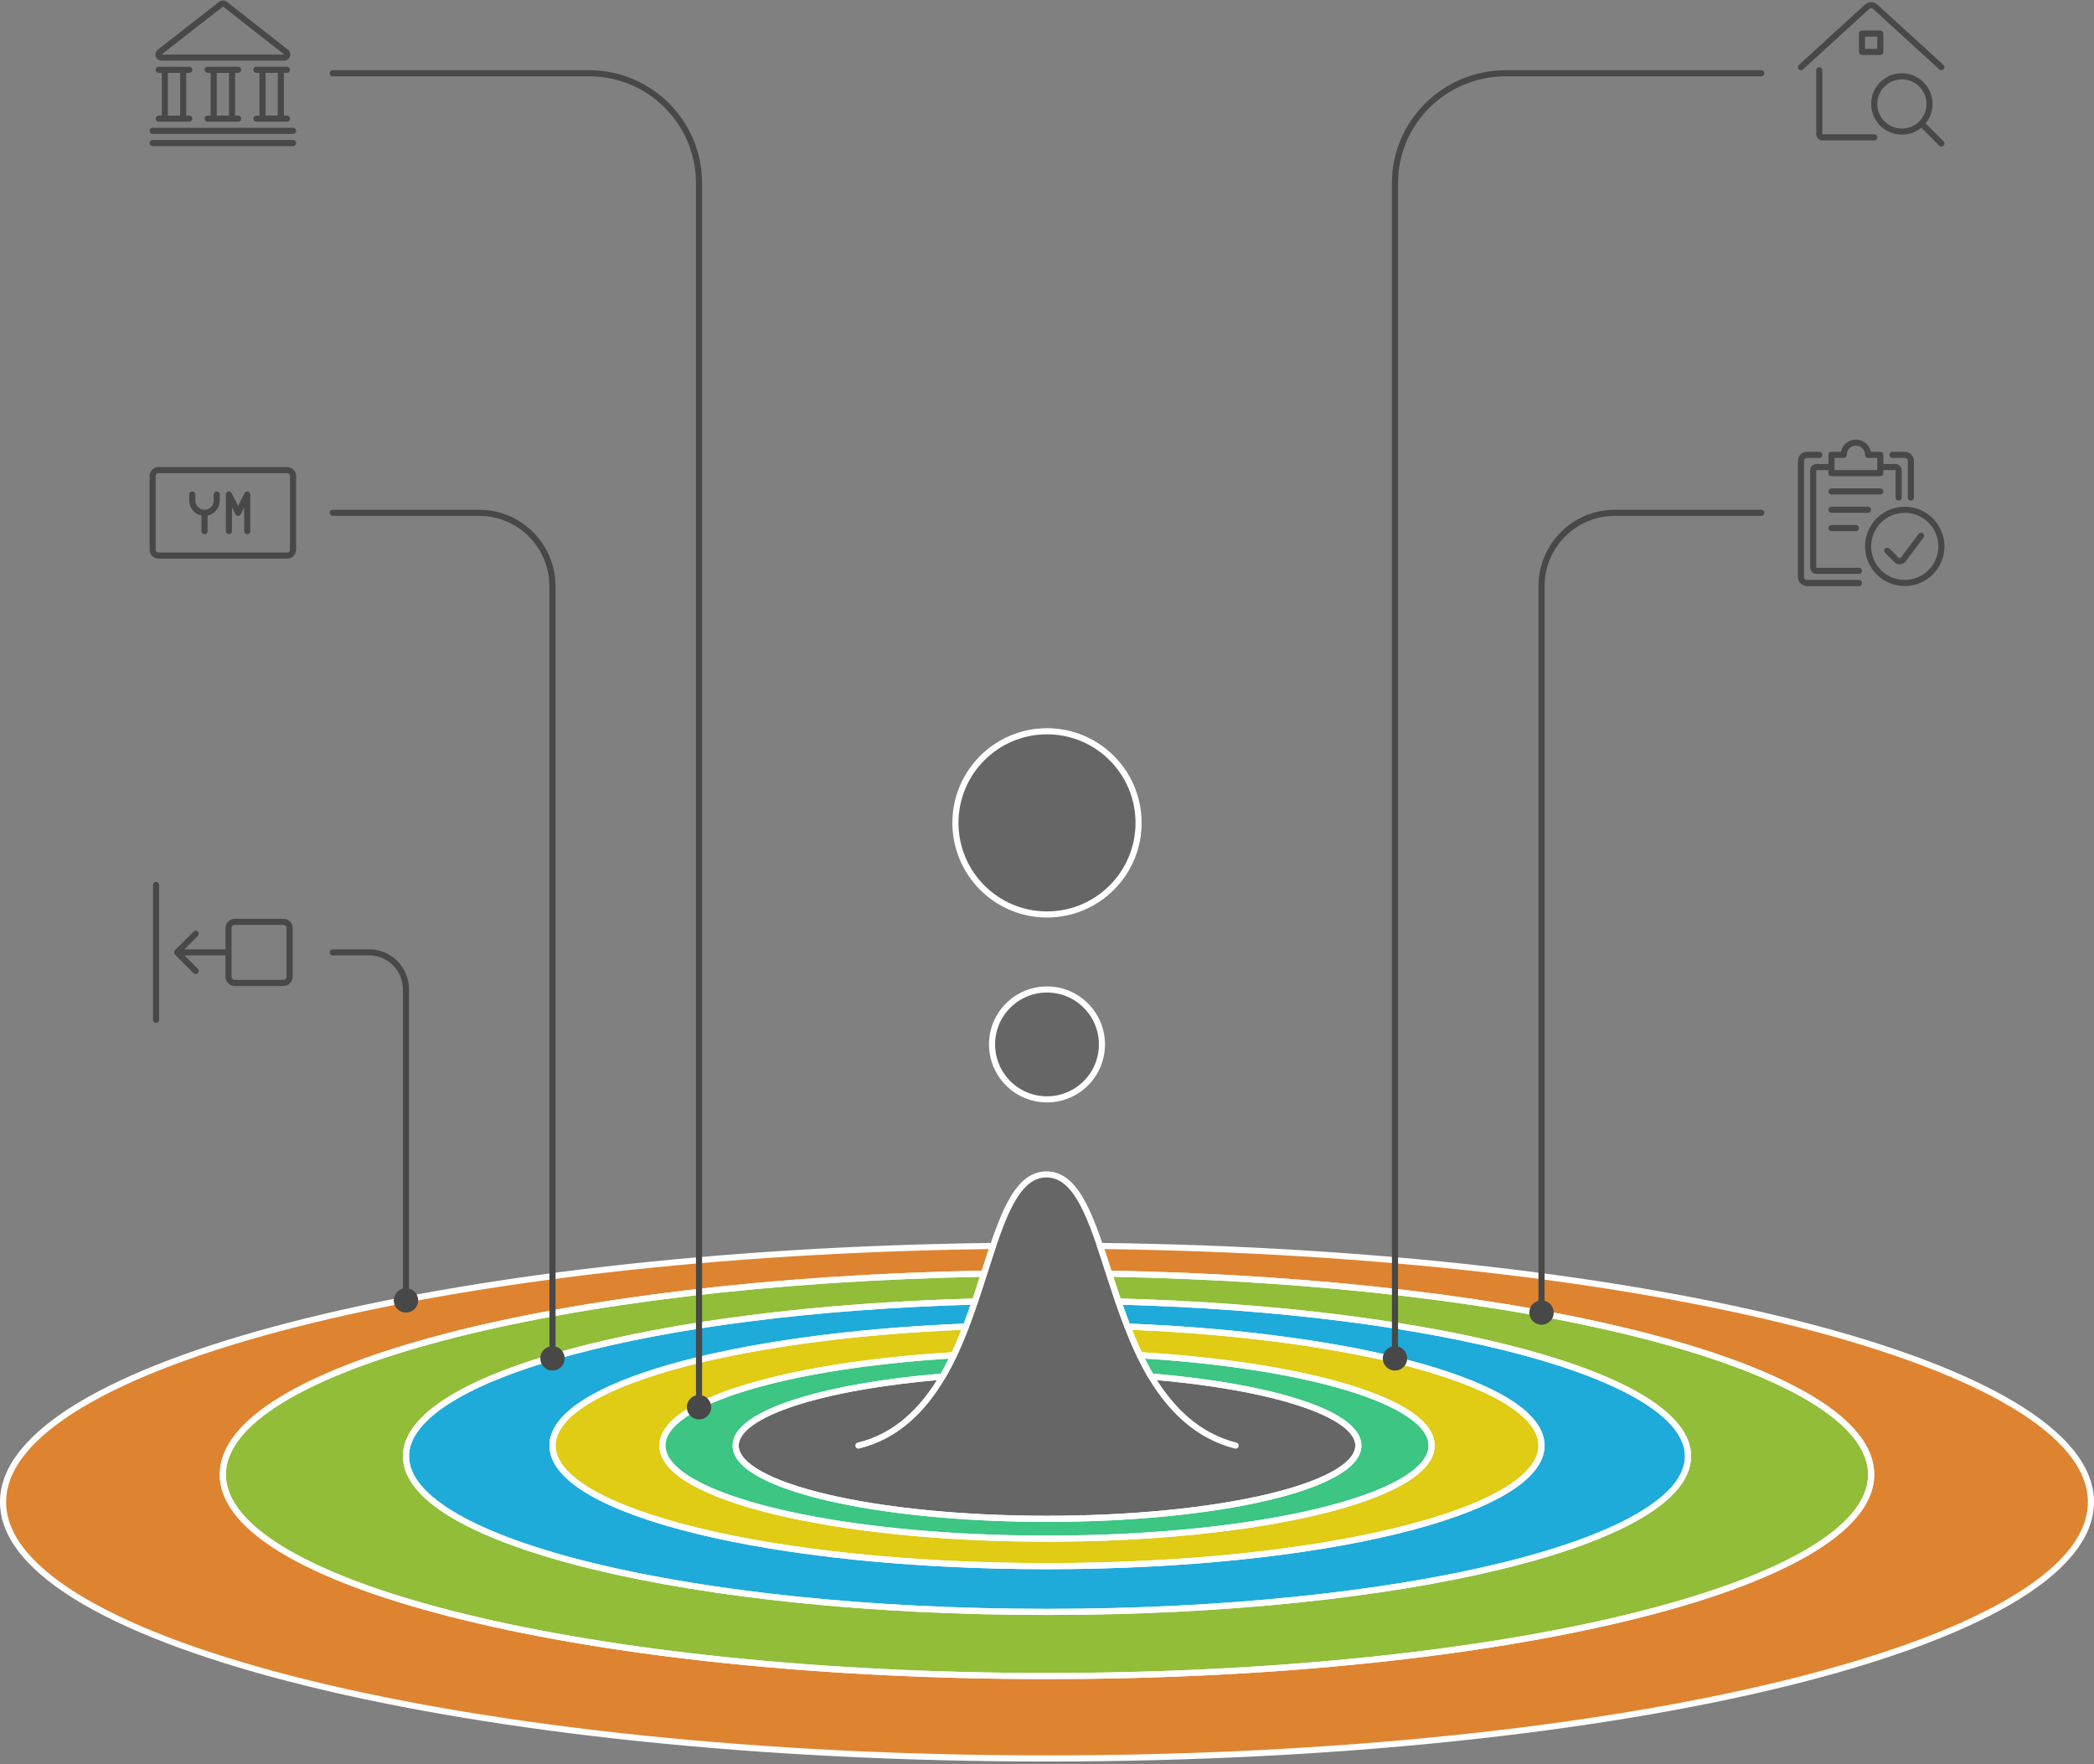 <svg width="686" height="578" viewBox="0 0 686 578" fill="none" xmlns="http://www.w3.org/2000/svg">
<rect x="0" y="0" width="686" height="578" fill="#808080" stroke="none"/>
<path fill-rule="evenodd" clip-rule="evenodd" d="M325.324 408.178C144.658 410.437 1 447.132 1 492.067C1 538.459 154.119 576.067 343 576.067C531.881 576.067 685 538.459 685 492.067C685 447.107 541.185 410.397 360.379 408.174C361.271 410.795 362.159 413.544 363.073 416.37C363.168 416.663 363.263 416.957 363.359 417.252C502.966 419.796 613 448.291 613 483.067C613 519.518 492.117 549.067 343 549.067C193.883 549.067 73 519.518 73 483.067C73 448.313 182.89 419.834 322.368 417.257C322.439 417.036 322.509 416.816 322.58 416.595C323.51 413.691 324.415 410.867 325.324 408.178Z" fill="#DE8431"/>
<path fill-rule="evenodd" clip-rule="evenodd" d="M322.368 417.257C182.89 419.833 73 448.313 73 483.067C73 519.518 193.883 549.067 343 549.067C492.117 549.067 613 519.518 613 483.067C613 448.291 502.966 419.796 363.359 417.252C364.324 420.234 365.319 423.296 366.378 426.38C471.355 429.203 553 450.82 553 477.067C553 505.234 458.98 528.067 343 528.067C227.02 528.067 133 505.234 133 477.067C133 450.84 214.52 429.237 319.38 426.386C320.427 423.303 321.412 420.24 322.368 417.257Z" fill="#92BD39"/>
<path fill-rule="evenodd" clip-rule="evenodd" d="M319.38 426.386C214.52 429.236 133 450.839 133 477.067C133 505.233 227.02 528.067 343 528.067C458.98 528.067 553 505.233 553 477.067C553 450.819 471.355 429.203 366.378 426.379C367.316 429.111 368.303 431.861 369.362 434.587C446.294 437.657 505 453.94 505 473.567C505 495.382 432.47 513.067 343 513.067C253.53 513.067 181 495.382 181 473.567C181 453.957 239.602 437.686 316.434 434.595C317.478 431.869 318.453 429.119 319.38 426.386Z" fill="#1EABDA"/>
<path fill-rule="evenodd" clip-rule="evenodd" d="M316.434 434.594C239.602 437.685 181 453.957 181 473.566C181 495.381 253.53 513.066 343 513.066C432.47 513.066 505 495.381 505 473.566C505 453.939 446.294 437.656 369.362 434.586C370.596 437.763 371.927 440.909 373.391 443.959C428.297 447.25 469 459.257 469 473.566C469 490.41 412.588 504.066 343 504.066C273.412 504.066 217 490.41 217 473.566C217 459.27 257.629 447.272 312.46 443.968C313.903 440.919 315.216 437.773 316.434 434.594Z" fill="#E0CB15"/>
<path fill-rule="evenodd" clip-rule="evenodd" d="M312.46 443.968C257.629 447.272 217 459.271 217 473.566C217 490.411 273.412 504.066 343 504.066C412.588 504.066 469 490.411 469 473.566C469 459.258 428.298 447.251 373.391 443.959C374.542 446.357 375.775 448.696 377.107 450.944C416.668 454.246 445 463.129 445 473.57C445 486.825 399.333 497.57 342.999 497.57C286.666 497.57 240.999 486.825 240.999 473.57C240.999 463.138 269.287 454.26 308.799 450.952C310.111 448.705 311.326 446.366 312.46 443.968Z" fill="#3CC583"/>
<path fill-rule="evenodd" clip-rule="evenodd" d="M322.581 416.594C328.144 399.231 332.789 384.732 342.822 384.732C352.844 384.732 357.491 399.101 363.074 416.369C366.748 427.728 370.827 440.341 377.108 450.945C416.669 454.246 445.001 463.13 445.001 473.57C445.001 486.825 399.334 497.57 343 497.57C286.667 497.57 241 486.825 241 473.57C241 463.138 269.288 454.26 308.8 450.952C314.944 440.428 318.957 427.904 322.581 416.594Z" fill="#666666"/>
<path fill-rule="evenodd" clip-rule="evenodd" d="M313.001 269.571C312.996 286.143 326.429 299.579 343 299.579C359.572 299.579 373.005 286.143 373 269.571C373.005 252.999 359.572 239.563 343 239.563C326.429 239.563 312.996 252.999 313.001 269.571ZM325 342.151C325 352.092 333.059 360.151 343 360.151C352.941 360.151 361 352.092 361 342.151C361 332.21 352.941 324.152 343 324.152C333.059 324.152 325 332.21 325 342.151Z" fill="#666666"/>
<path fill-rule="evenodd" clip-rule="evenodd" d="M325.324 408.178C144.658 410.437 1 447.131 1 492.067C1 538.459 154.119 576.067 343 576.067C531.881 576.067 685 538.459 685 492.067C685 447.107 541.185 410.397 360.379 408.174C361.271 410.795 362.159 413.543 363.073 416.37C363.168 416.663 363.263 416.957 363.359 417.252C502.966 419.796 613 448.291 613 483.067C613 519.518 492.117 549.067 343 549.067C193.883 549.067 73 519.518 73 483.067C73 448.313 182.89 419.833 322.368 417.257C322.439 417.036 322.509 416.815 322.58 416.595C323.51 413.691 324.415 410.867 325.324 408.178Z" stroke="white" stroke-width="2" stroke-linecap="round" stroke-linejoin="round"/>
<path fill-rule="evenodd" clip-rule="evenodd" d="M322.368 417.257C182.89 419.833 73 448.313 73 483.067C73 519.518 193.883 549.067 343 549.067C492.117 549.067 613 519.518 613 483.067C613 448.291 502.966 419.796 363.359 417.252C364.324 420.234 365.319 423.296 366.378 426.38C471.355 429.203 553 450.82 553 477.067C553 505.234 458.98 528.067 343 528.067C227.02 528.067 133 505.234 133 477.067C133 450.84 214.519 429.237 319.38 426.386C320.426 423.302 321.412 420.24 322.368 417.257Z" stroke="white" stroke-width="2" stroke-linecap="round" stroke-linejoin="round"/>
<path fill-rule="evenodd" clip-rule="evenodd" d="M319.38 426.385C214.519 429.236 133 450.839 133 477.066C133 505.233 227.02 528.066 343 528.066C458.98 528.066 553 505.233 553 477.066C553 450.819 471.355 429.203 366.378 426.379C367.316 429.111 368.303 431.861 369.362 434.587C446.294 437.657 505 453.94 505 473.566C505 495.382 432.47 513.066 343 513.066C253.53 513.066 181 495.382 181 473.566C181 453.957 239.602 437.686 316.434 434.595C317.478 431.869 318.453 429.119 319.38 426.385Z" stroke="white" stroke-width="2" stroke-linecap="round" stroke-linejoin="round"/>
<path fill-rule="evenodd" clip-rule="evenodd" d="M316.434 434.594C239.602 437.685 181 453.956 181 473.566C181 495.381 253.53 513.066 343 513.066C432.47 513.066 505 495.381 505 473.566C505 453.939 446.294 437.656 369.362 434.586C370.596 437.763 371.927 440.909 373.391 443.959C428.298 447.25 469 459.257 469 473.566C469 490.41 412.588 504.066 343 504.066C273.412 504.066 217 490.41 217 473.566C217 459.27 257.629 447.272 312.46 443.968C313.903 440.919 315.216 437.773 316.434 434.594Z" stroke="white" stroke-width="2" stroke-linecap="round" stroke-linejoin="round"/>
<path fill-rule="evenodd" clip-rule="evenodd" d="M312.46 443.968C257.629 447.272 217 459.27 217 473.566C217 490.411 273.412 504.066 343 504.066C412.588 504.066 469 490.411 469 473.566C469 459.258 428.298 447.25 373.391 443.959C374.542 446.357 375.775 448.696 377.107 450.944C416.668 454.246 445 463.129 445 473.57C445 486.825 399.333 497.57 342.999 497.57C286.666 497.57 240.999 486.825 240.999 473.57C240.999 463.138 269.287 454.26 308.799 450.952C310.111 448.705 311.326 446.366 312.46 443.968Z" stroke="white" stroke-width="2" stroke-linecap="round" stroke-linejoin="round"/>
<path d="M377.108 450.945C370.826 440.342 366.748 427.728 363.074 416.369C357.491 399.101 352.844 384.732 342.822 384.732C332.789 384.732 328.144 399.232 322.581 416.594C318.957 427.904 314.944 440.429 308.8 450.953M377.108 450.945C416.669 454.247 445.001 463.13 445.001 473.57C445.001 486.825 399.334 497.57 343 497.57C286.667 497.57 241 486.825 241 473.57C241 463.138 269.288 454.261 308.8 450.953M377.108 450.945C383.446 461.538 392.184 470.368 404.793 473.571M308.8 450.953C302.498 461.662 293.829 470.493 281.21 473.571" stroke="white" stroke-width="2" stroke-linecap="round" stroke-linejoin="round"/>
<path fill-rule="evenodd" clip-rule="evenodd" d="M313.001 269.571C312.996 286.143 326.429 299.579 343 299.579C359.572 299.579 373.005 286.143 373 269.571C373.005 253 359.572 239.563 343 239.563C326.429 239.563 312.996 253 313.001 269.571ZM325 342.152C325 352.093 333.059 360.152 343 360.152C352.941 360.152 361 352.093 361 342.152C361 332.211 352.941 324.152 343 324.152C333.059 324.152 325 332.211 325 342.152Z" stroke="white" stroke-width="2" stroke-linecap="round" stroke-linejoin="round"/>
<path d="M109 312H121C127.628 312 133 317.435 133 324.139V426" stroke="#484848" stroke-width="2" stroke-linecap="round" stroke-linejoin="round"/>
<path fill-rule="evenodd" clip-rule="evenodd" d="M130 426C130 427.657 131.343 429 133 429C134.657 429 136 427.657 136 426C136 424.343 134.657 423 133 423C131.343 423 130 424.343 130 426Z" fill="#484848" stroke="#484848" stroke-width="2" stroke-linecap="round" stroke-linejoin="round"/>
<path d="M577 168H529C515.745 168 505 178.779 505 192.075V430" stroke="#484848" stroke-width="2" stroke-linecap="round" stroke-linejoin="round"/>
<path fill-rule="evenodd" clip-rule="evenodd" d="M502 430C502 431.657 503.343 433 505 433C506.657 433 508 431.657 508 430C508 428.343 506.657 427 505 427C503.343 427 502 428.343 502 430Z" fill="#484848" stroke="#484848" stroke-width="2" stroke-linecap="round" stroke-linejoin="round"/>
<path d="M109 168H157C170.255 168 181 178.809 181 192.143V445" stroke="#484848" stroke-width="2" stroke-linecap="round" stroke-linejoin="round"/>
<path fill-rule="evenodd" clip-rule="evenodd" d="M178 445C178 446.657 179.343 448 181 448C182.657 448 184 446.657 184 445C184 443.343 182.657 442 181 442C179.343 442 178 443.343 178 445Z" fill="#484848" stroke="#484848" stroke-width="2" stroke-linecap="round" stroke-linejoin="round"/>
<path d="M577 24H493.303C473.253 24 457 40.118 457 60V445" stroke="#484848" stroke-width="2" stroke-linecap="round" stroke-linejoin="round"/>
<path fill-rule="evenodd" clip-rule="evenodd" d="M454 445C454 446.657 455.343 448 457 448C458.657 448 460 446.657 460 445C460 443.343 458.657 442 457 442C455.343 442 454 443.343 454 445Z" fill="#484848" stroke="#484848" stroke-width="2" stroke-linecap="round" stroke-linejoin="round"/>
<path d="M109 24H193C212.882 24 229 40.118 229 60V461" stroke="#484848" stroke-width="2" stroke-linecap="round" stroke-linejoin="round"/>
<path fill-rule="evenodd" clip-rule="evenodd" d="M226 461C226 462.657 227.343 464 229 464C230.657 464 232 462.657 232 461C232 459.343 230.657 458 229 458C227.343 458 226 459.343 226 461Z" fill="#484848" stroke="#484848" stroke-width="2" stroke-linecap="round" stroke-linejoin="round"/>
<path d="M75 174.008V162.008L78 168.008L81 162.008V174.008M67 168.008V174.008M63 162V164C63 166.209 64.791 168 67 168C69.209 168 71 166.209 71 164V162M52 154.008H94C94 154.008 96 154.008 96 156.008V180.008C96 180.008 96 182.008 94 182.008H52C52 182.008 50 182.008 50 180.008V156.008C50 156.008 50 154.008 52 154.008Z" stroke="#484848" stroke-width="2" stroke-linecap="round" stroke-linejoin="round"/>
<path d="M609 191H592C590.895 191 590 190.105 590 189V151C590 149.895 590.895 149 592 149H596M620 149H624C625.105 149 626 149.895 626 151V163M622 163V154C622 153.448 621.552 153 621 153H616M600 153H595C594.448 153 594 153.448 594 154V186C594 186.552 594.448 187 595 187H609M600 160.998H616M600 166.998H612M600 172.998H608M629.348 175.51L623.538 183.258C623.277 183.606 622.878 183.823 622.444 183.854C622.011 183.884 621.585 183.725 621.278 183.418L618.278 180.418M612 149C612 146.791 610.209 145 608 145C605.791 145 604 146.791 604 149H600V155H616V149H612ZM612 178.998C612 185.625 617.373 190.998 624 190.998C630.627 190.998 636 185.625 636 178.998C636 172.371 630.627 166.998 624 166.998C617.373 166.998 612 172.371 612 178.998Z" stroke="#484848" stroke-width="2" stroke-linecap="round" stroke-linejoin="round"/>
<path d="M51.127 289.898V334.102M58.014 312H74.868M58.014 312L64.1 305.914M58.014 312L64.1 318.087M74.869 320C74.869 321.105 75.765 322 76.869 322H92.873C93.977 322 94.873 321.105 94.873 320V303.996C94.873 302.892 93.977 301.996 92.873 301.996H76.869C75.765 301.996 74.869 302.892 74.869 303.996V320Z" stroke="#484848" stroke-width="2" stroke-linecap="round" stroke-linejoin="round"/>
<path d="M596 23V44C596 44.552 596.448 45 597 45H614M590 22L611.644 2.232C612.408 1.534 613.578 1.534 614.342 2.232L636 22M636 47L629.504 40.504M609.994 11H615.994V17H609.994V11ZM614 34.058C614 39.06 618.055 43.116 623.058 43.116C628.061 43.116 632.116 39.06 632.116 34.058C632.116 29.055 628.061 25 623.058 25C618.055 25 614 29.055 614 34.058Z" stroke="#484848" stroke-width="2" stroke-linecap="round" stroke-linejoin="round"/>
<path d="M54.008 38.866V22.866M52.008 38.866H62.008M50.008 46.866H96.008M50.008 42.866H96.008M52.008 22.866H62.008M68.008 38.866H78.008M68.008 22.866H78.008M60.008 38.866V22.866M70.008 38.866V22.866M76.008 38.866V22.866M84.008 38.866H94.008M84.008 22.866H94.008M86.008 38.866V22.866M92.008 38.866V22.866M52.3 17.076C51.962 17.338 51.828 17.786 51.967 18.191C52.106 18.595 52.486 18.866 52.914 18.866H93.114C93.541 18.867 93.922 18.596 94.061 18.193C94.201 17.789 94.069 17.341 93.732 17.078L73.686 1.348C73.324 1.065 72.816 1.065 72.454 1.348L52.3 17.076Z" stroke="#484848" stroke-width="2" stroke-linecap="round" stroke-linejoin="round"/>
</svg>
